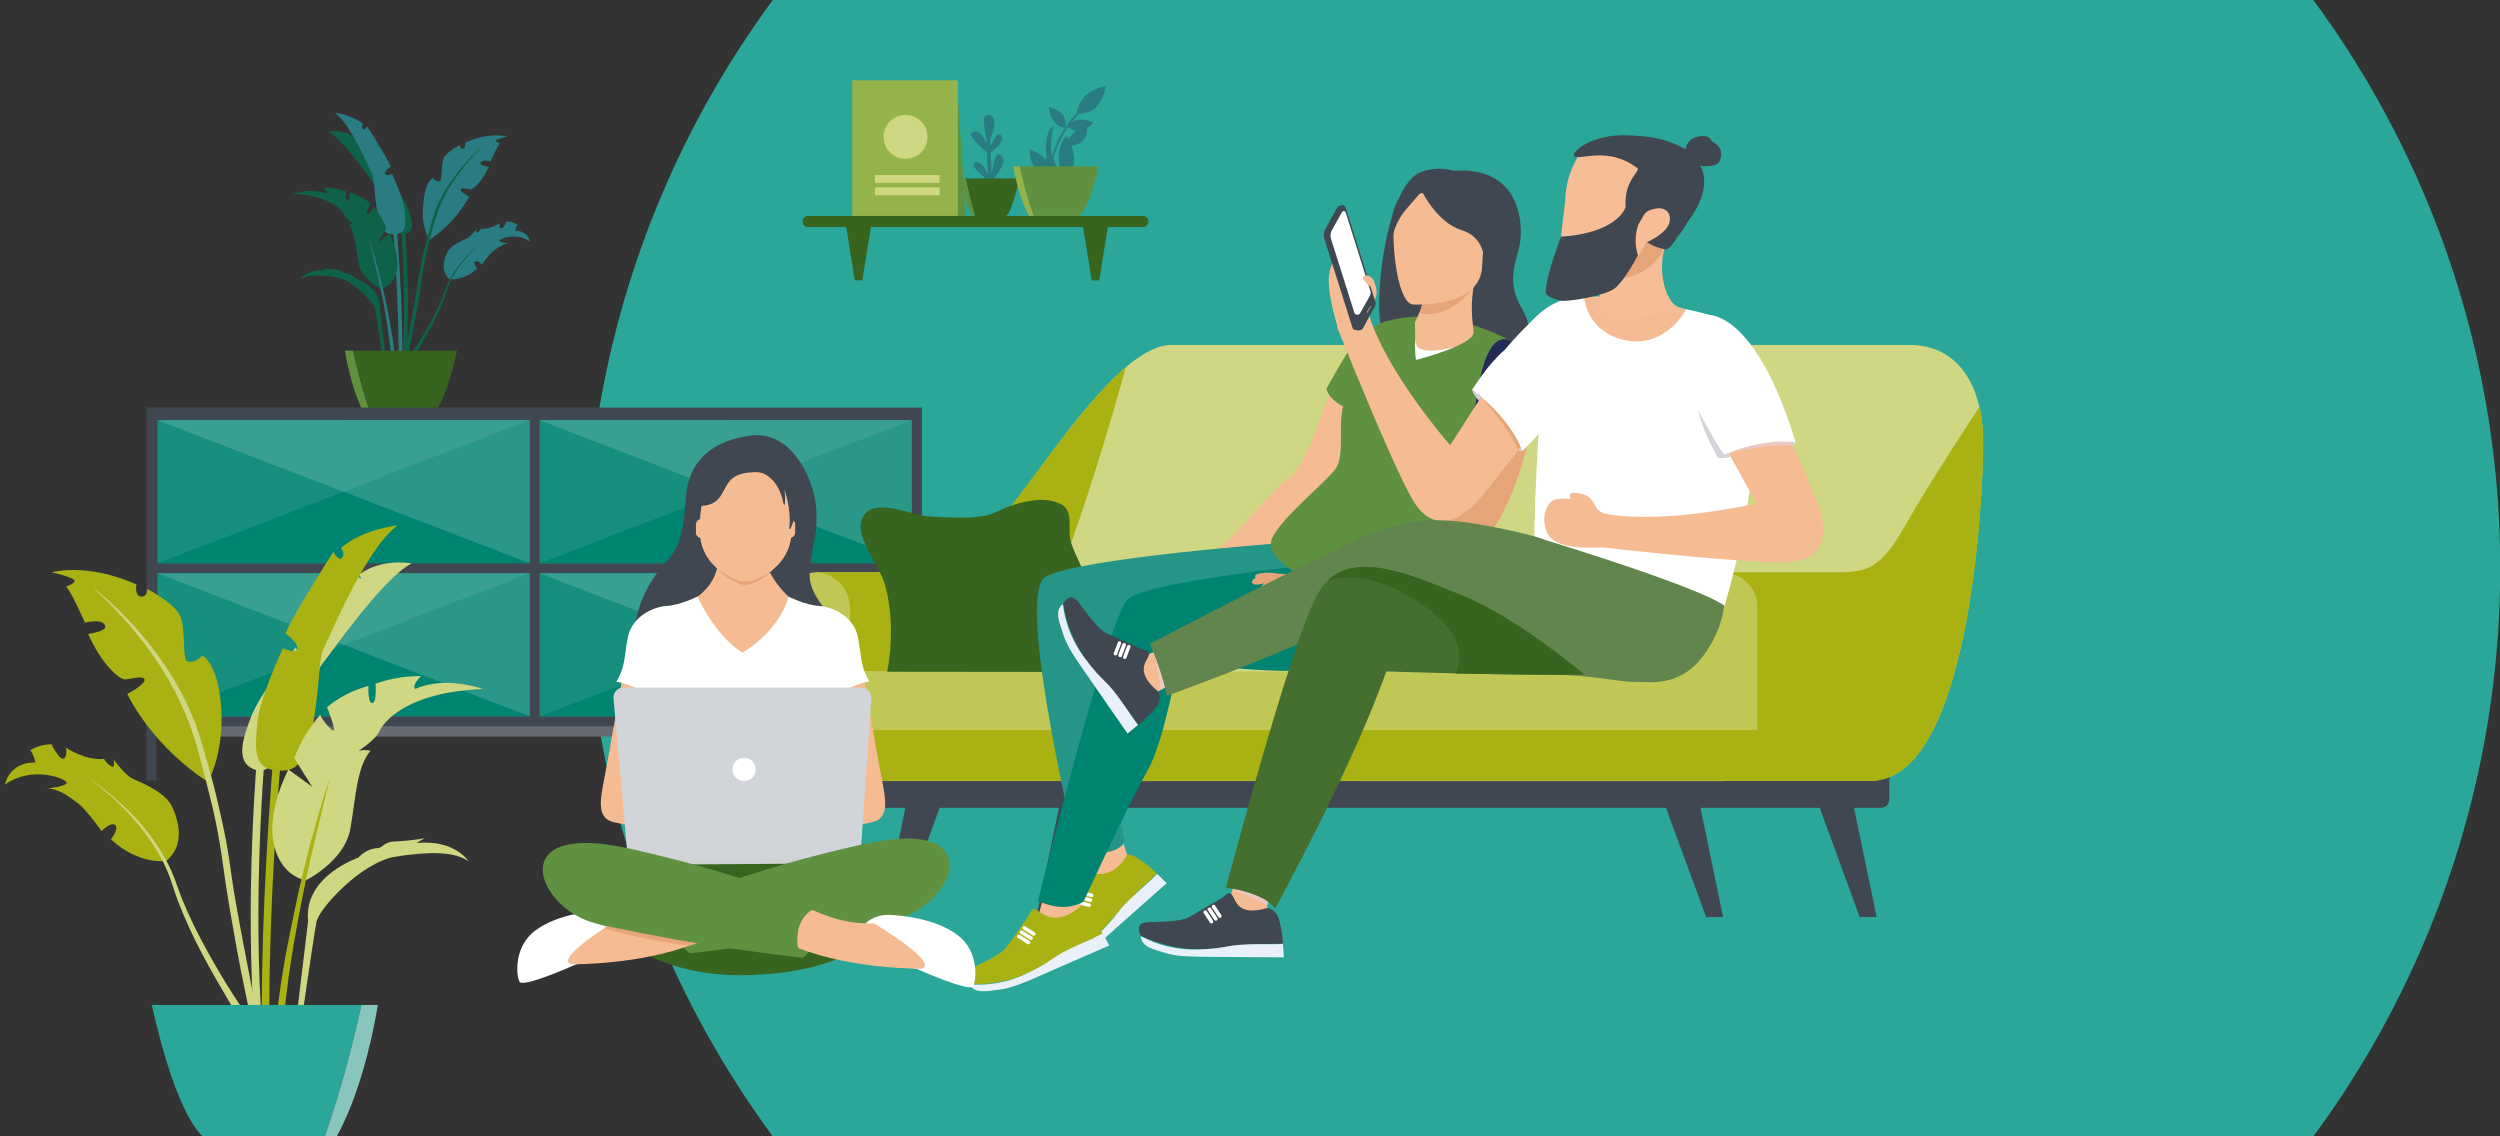 <?xml version="1.0" encoding="utf-8"?>
<!-- Generator: Adobe Illustrator 25.4.1, SVG Export Plug-In . SVG Version: 6.00 Build 0)  -->
<svg version="1.1" id="Ebene_1" xmlns="http://www.w3.org/2000/svg" xmlns:xlink="http://www.w3.org/1999/xlink" x="0px" y="0px"
	 viewBox="0 0 989.9 450" enable-background="new 0 0 989.9 450" xml:space="preserve">
<rect x="0" y="0" width="989.9" height="450" fill="#333333" stroke="none"/>
<g>
	<g>
		<g>
			<defs>
				<rect id="SVGID_1_" width="989.9" height="450"/>
			</defs>
			<clipPath id="SVGID_00000101098823451713710950000003734403727539797432_">
				<use xlink:href="#SVGID_1_"  overflow="visible"/>
			</clipPath>
			
				<circle id="Ellipse_559" clip-path="url(#SVGID_00000101098823451713710950000003734403727539797432_)" fill="#2AA799" cx="611" cy="225" r="379"/>
		</g>
	</g>
	<g>
		<g>
			<defs>
				<rect id="SVGID_00000007427522016229238780000016866313009097735345_" width="859" height="450"/>
			</defs>
			<clipPath id="SVGID_00000036936842212063889730000012733829208191896980_">
				<use xlink:href="#SVGID_00000007427522016229238780000016866313009097735345_"  overflow="visible"/>
			</clipPath>
			<g clip-path="url(#SVGID_00000036936842212063889730000012733829208191896980_)">
				<g id="Gruppe_4660" transform="translate(55.956 12.868)">
					<g id="Gruppe_4653" transform="translate(57.979)">
						<g id="Gruppe_4651" transform="translate(0)">
							<g id="Gruppe_4649" transform="translate(42.77 44.218)">
								<path id="Pfad_12339" fill="#0E624A" d="M4,87.4l-1.5-0.1C4.6,60.9,2,32.2,2,31.9l1.5-0.1C3.5,32.1,6.1,60.9,4,87.4z"/>
							</g>
							<path id="Pfad_12340" fill="#0E624A" d="M47.1,79.6c-1.5,0.6-3.6,1.4-7.8-7.6s-4.5-11.4-6.1-13.4S21.6,42.1,16,39.3
								c0,0,5.8-1.2,10.4,2.2c0,0-0.7,0.7-0.4,0.8c0.2,0.1,0.6-0.4,0.6-0.4s8.2,8.7,11,12.5c0,0-1.1,2.2-0.7,3.3s1.8-2,1.8-2
								s7.1,9.2,8.7,13.5S50.6,78.2,47.1,79.6z"/>
							<path id="Pfad_12341" fill="#297D82" d="M64.1,97.7c0,0,5.4,0.8,10.9-4.2c0,0-1.7-2-0.8-2.8c0.9-0.8,2.7,1.2,2.7,1.2
								s2.8-4.1,4.7-5.5c1.9-1.4,3.9-2.9,6-2.9c0,0-3.9-0.4-3.8-1.1s6.6-3.5,12.1,0.4c0,0-0.7-4.4-5.9-4.3c0.1-0.9,0.5-1.7,1-2.4
								c-1.4-0.9-2.8-1.3-4.3-1.3c-0.4,0.9-0.9,1.7-1.5,2.4c-0.8,0.9-1.6,0.2-1.3-1.7c0,0-3.7,2.5-7.4,2.2c-0.4,0.8-1,1.3-1.8,1.6
								c-0.1-0.5-0.1-1,0-1.5c0,0-2.2,3.1-3.8,3.8c-1.6,0.7-6.4,2.6-7.8,5.6S60.5,94.5,64.1,97.7z"/>
							<path id="Pfad_12342" fill="#0E624A" d="M80.2,80.9c0,0-0.8,0.5-2.2,1.5c-1.9,1.4-3.7,2.9-5.5,4.6c-2.5,2.3-4.6,4.9-6.5,7.7
								c-1.1,1.6-2,3.3-2.8,5c-0.8,1.8-1.3,3.7-2.1,5.5c-0.7,1.8-1.5,3.6-2.4,5.3c-0.9,1.7-1.7,3.4-2.6,5c-1.8,3.2-3.5,6.1-5.1,8.6
								s-2.9,4.5-3.9,5.9l-1.5,2.2l1.3,0.9l1.5-2.3c0.9-1.4,2.3-3.5,3.8-6s3.2-5.5,4.9-8.8c1.8-3.4,3.4-6.9,4.8-10.5
								c0.7-1.8,1.2-3.7,1.9-5.5c0.7-1.7,1.6-3.4,2.6-5c1.8-2.8,3.9-5.4,6.2-7.8c1.7-1.7,3.4-3.3,5.3-4.7
								C79.3,81.4,80.2,80.9,80.2,80.9z"/>
							<path id="Pfad_12343" fill="#297D82" d="M55.9,82.2C62.6,77.9,68,72,71.8,65c0,0-3.7-2-3.3-2.9c0.4-0.9,3.1,0.1,4,0
								s4.2-2.5,7.1-8.9c0,0-3.6-0.5-3.3-1.5s1.4-1.2,4-0.7c0,0,2.5-5.6,3.7-7.1c0,0-1.7-0.5-1.6-1.1s4.5-1.6,4.5-1.6
								s-6.8-2-16.6,2.4c0,0,0.4,2.2-0.9,2.4s-1.2-1.5-1.2-1.5s-5,2.6-6.3,5s-0.7,8.4-1.4,9.1c-0.7,0.7-2.2,0.1-3.1-1
								c0,0-3.1,1.5-3.7,10.3C53,72.6,53.8,77.6,55.9,82.2z"/>
							<path id="Pfad_12344" fill="#0E624A" d="M78.7,43.8c0,0-1.2,0.9-3.2,2.7c-1,0.9-2.2,2-3.5,3.4c-0.7,0.7-1.3,1.4-2,2.2
								s-1.4,1.6-2.1,2.5s-1.5,1.8-2.2,2.9c-0.4,0.5-0.7,1-1.1,1.5l-1.1,1.6c-0.8,1.1-1.4,2.3-2.1,3.5c-0.3,0.6-0.6,1.3-1,1.9
								c-0.3,0.6-0.7,1.3-0.9,1.9c-0.6,1.3-1.2,2.7-1.6,4.1c-0.2,0.7-0.5,1.4-0.7,2.1l-0.6,2.2c-0.8,2.9-1.7,5.9-2.4,8.8
								s-1.4,6-1.9,9s-0.9,5.9-1.4,8.8s-1,5.6-1.4,8.1c-0.5,2.6-0.9,5-1.4,7.3c-0.9,4.5-1.7,8.2-2.3,10.8c-0.6,2.6-1,4-1,4l1.4,0.4
								c0,0,0.4-1.5,1-4.1c0.6-2.6,1.4-6.4,2.3-10.9c0.4-2.3,0.9-4.7,1.4-7.3s1-5.3,1.4-8.2s0.8-5.8,1.3-8.7
								c0.5-2.9,1.1-5.9,1.8-8.9s1.5-5.9,2.3-8.8l0.6-2.2c0.2-0.7,0.5-1.4,0.7-2.1c0.4-1.4,1-2.7,1.5-4c0.2-0.7,0.6-1.3,0.9-1.9
								c0.3-0.6,0.6-1.3,0.9-1.9l1-1.8c0.3-0.6,0.6-1.2,1-1.7l1-1.6c0.3-0.5,0.7-1,1.1-1.6c0.7-1,1.4-2,2.1-2.9s1.4-1.8,2-2.6
								c0.7-0.8,1.3-1.6,1.9-2.2c1.2-1.4,2.4-2.6,3.3-3.5s1.7-1.7,2.2-2.1S78.7,43.8,78.7,43.8z"/>
							<path id="Pfad_12345" fill="#297D82" d="M42.2,79.9c-2.3,0.1-5.5,0.1-6.9-9.7s-0.9-12.3-2.1-14.6
								c-1.2-2.3-8.3-19.3-14.5-23.8c0,0,6.9,0.7,11.2,4.5c0,0-0.9,1-0.2,1.9c0.7,0.9,1.7-1.1,1.7-1.1s7.4,11.5,9.4,16
								c0,0-2.5,1.7-2.4,2.9s2.9,0,2.9,0s4.7,10,5,14.6C46.6,75.2,47.5,79.7,42.2,79.9z"/>
							<g id="Gruppe_4650" transform="translate(39.668 45.71)">
								<path id="Pfad_12346" fill="#297D82" d="M5.7,85.3H4.2C4.5,60.2,2,32.2,2,31.9l1.5-0.1C3.5,32.1,6,60.2,5.7,85.3z"/>
							</g>
							<path id="Pfad_12347" fill="#0E624A" d="M36.8,101.5c0,0-7.7-3.7-8.8-10.3c-1.1-6.6-1.3-12.1-3.9-15.1c0.8-0.2,1.6-0.2,2.3,0
								c0,0-3.3-2.2-4.1-3.9c-0.8-1.7-5.1-7.6-20.3-8.3c0,0,7.3-2.7,13.3,0c0,0,0.8-0.5-1.1-2.5c3,0,6.1,0.5,8.9,1.5
								c0,0-0.3,3.8,0.7,3.8s0.7-3.3,0.7-3.3c3,0.8,5.8,2.2,8.1,4.2c0,0-1.7,4.3-1.3,4.6c0.4,0.3,2.3-2,2.7-3.1
								c2.2,2.5,3.9,5.4,5.1,8.5l-3.5,5.6l4.7-3.4c1.7,3.3,2.7,6.8,3.1,10.5C43.7,95.7,41.4,100.4,36.8,101.5z"/>
							<path id="Pfad_12348" fill="#297D82" d="M32.1,81.5c0,0,0.8,3,1.8,7.5c0.6,2.3,1.2,4.9,1.8,7.7c0.6,2.8,1.3,5.9,1.9,8.9
								s1.2,6.1,1.6,9c0.2,1.4,0.5,2.8,0.6,4.1s0.4,2.6,0.5,3.7s0.3,2.2,0.4,3.1l0.3,2.4l0.2,2.1l1.5-0.1l-0.3-2.1l-0.3-2.4
								l-0.4-3.2c-0.2-1.2-0.4-2.4-0.6-3.7s-0.5-2.7-0.7-4.1c-0.5-2.9-1.2-5.9-1.8-9s-1.4-6.1-2.1-8.9c-0.4-1.4-0.7-2.8-1.1-4.1
								c-0.4-1.3-0.7-2.5-1-3.6C33.1,84.4,32.1,81.5,32.1,81.5z"/>
							<path id="Pfad_12349" fill="#0E624A" d="M38.1,132.6c0,0-2.9-20.1-3.4-22.9s-8.9-11.8-15.5-12.8s-11.5-1-14.3,0.9
								c0,0,2.7-4.3,10.2-3.6l-1.6-0.9c1.9,0.3,3.9,0.6,5.9,0.7c2,0,2.4,1.3,3.4,1.3c1.5,0.1,2.8,0.8,3.8,1.9c0,0,10.8,3.6,9.9,12.5
								l2.8,23L38.1,132.6z"/>
						</g>
						<g id="Gruppe_4652" transform="translate(20.638 94.158)">
							<path id="Pfad_12350" fill="#37641E" d="M46.4,31.8c-5.1,23-10.1,25.8-10.1,25.8H12.5c-2.9-8.5-5.3-17.1-7.2-25.8H46.4z"/>
							<path id="Pfad_12351" fill="#609141" d="M5.2,31.8c1.9,8.7,4.3,17.4,7.2,25.8h-2.3C4.3,47.4,2,31.8,2,31.8H5.2z"/>
						</g>
					</g>
					<g id="Gruppe_4659" transform="translate(0 116.713)">
						<g id="Gruppe_4658" transform="translate(0)">
							<rect id="Rechteck_2344" x="4" y="157.6" fill="#666B73" width="303.1" height="4.5"/>
							<rect id="Rechteck_2345" x="2" y="31.8" fill="#404750" width="307.1" height="126.2"/>
							<g id="Gruppe_4654" transform="translate(155.799 5.01)">
								<rect id="Rechteck_2346" x="2" y="31.8" fill="#299889" width="147.3" height="56.6"/>
								<rect id="Rechteck_2347" x="2" y="31.8" fill="#178F7F" width="73.6" height="56.6"/>
								<path id="Pfad_12352" fill="#008472" d="M75.6,60.1L38.8,74.3L2,88.4h147.3l-36.8-14.1L75.6,60.1z"/>
								<path id="Pfad_12353" fill="#389F91" d="M75.6,60.1l36.8-14.2l36.9-14.1H2L38.8,46L75.6,60.1z"/>
							</g>
							<g id="Gruppe_4655" transform="translate(4.509 5.01)">
								<rect id="Rechteck_2348" x="2" y="31.8" fill="#299889" width="147.3" height="56.6"/>
								<rect id="Rechteck_2349" x="2" y="31.8" fill="#178F7F" width="73.6" height="56.6"/>
								<path id="Pfad_12354" fill="#008472" d="M75.6,60.1L38.8,74.3L2,88.4h147.3l-36.8-14.1L75.6,60.1z"/>
								<path id="Pfad_12355" fill="#389F91" d="M75.6,60.1l36.8-14.2l36.9-14.1H2L38.8,46L75.6,60.1z"/>
							</g>
							<g id="Gruppe_4656" transform="translate(155.799 65.626)">
								<rect id="Rechteck_2350" x="2" y="31.8" fill="#299889" width="147.3" height="56.6"/>
								<rect id="Rechteck_2351" x="2" y="31.8" fill="#178F7F" width="73.6" height="56.6"/>
								<path id="Pfad_12356" fill="#008472" d="M75.6,60.1L38.8,74.3L2,88.4h147.3l-36.8-14.1L75.6,60.1z"/>
								<path id="Pfad_12357" fill="#389F91" d="M75.6,60.1l36.8-14.2l36.9-14.1H2L38.8,46L75.6,60.1z"/>
							</g>
							<g id="Gruppe_4657" transform="translate(4.509 65.626)">
								<rect id="Rechteck_2352" x="2" y="31.8" fill="#299889" width="147.3" height="56.6"/>
								<rect id="Rechteck_2353" x="2" y="31.8" fill="#178F7F" width="73.6" height="56.6"/>
								<path id="Pfad_12358" fill="#008472" d="M75.6,60.1L38.8,74.3L2,88.4h147.3l-36.8-14.1L75.6,60.1z"/>
								<path id="Pfad_12359" fill="#389F91" d="M75.6,60.1l36.8-14.2l36.9-14.1H2L38.8,46L75.6,60.1z"/>
							</g>
							<rect id="Rechteck_2354" x="305.1" y="154" fill="#404750" width="4" height="25.5"/>
							<rect id="Rechteck_2355" x="2" y="154" fill="#404750" width="4" height="25.5"/>
						</g>
					</g>
				</g>
				<g id="Gruppe_4663" transform="translate(315.664 0)">
					<path id="Pfad_12360" fill="#609141" d="M63.6,37.6l3.1,47.9h-5.4L63.6,37.6z"/>
					<path id="Pfad_12361" fill="#94B44B" d="M63.6,85.5V31.8H21.8v54.5L63.6,85.5z"/>
					<path id="Pfad_12362" fill="#297D82" d="M70.6,64.3c1.6-0.6,2.9,1.2,3.8,2.7c0.4,0.7,0.8,1.5,1.1,2.3c-0.1-2.3-0.3-5.8-0.4-9
						c-1.9-1.6-3.6-3.3-5.3-5.1c-0.9-1.2-1.8-2.3,0.1-3s3.5,1.4,4.5,3.2c0.2,0.4,0.4,0.9,0.6,1.3c0-0.5,0-1,0-1.5
						c-0.5-2.3-0.9-4.7-1.1-7c0.1-1.5,0.1-2.9,2.3-2.6c2.2,0.3,2.1,2.9,1.7,5c-0.3,1.5-0.8,3-1.4,4.5v0.1c0,0.7,0,1.6,0,2.6
						c0.6-1.2,1.2-2.3,1.9-3.4c0.8-1,1.5-1.9,2.5-0.6s-0.4,3.1-1.6,4.3c-0.8,0.8-1.7,1.5-2.7,2.2c0.1,2.9,0.2,6.1,0.4,8.4
						c0.3-1.9,0.7-3.8,1.2-5.6c0.6-1.4,1-2.7,2.6-1.5s0.7,3.7-0.4,5.5c-0.8,1.3-1.6,2.6-2.5,3.7c-0.2,0.3-0.5,0.4-0.8,0.4
						c0,0.3,0,0.4,0,0.4c0,0.4-0.3,0.8-0.7,0.8l0,0l0,0c-0.4,0-0.7-0.3-0.8-0.7v-0.3c-0.1,0-0.3,0-0.4-0.1c-1.6-1.4-3.2-2.9-4.6-4.4
						C69.8,65.9,69.1,64.9,70.6,64.3z"/>
					<path id="Pfad_12363" fill="#37641E" d="M87.9,70.6c-2.6,13.3-5.2,15-5.2,15H70.4c-1.5-4.9-2.7-9.9-3.7-15H87.9z"/>
					<path id="Pfad_12364" fill="#609141" d="M66.7,70.6c1,5.1,2.2,10,3.7,15h-1.2c-3-5.9-4.2-15-4.2-15H66.7z"/>
					<path id="Pfad_12365" fill="#297D82" d="M100.5,66.6c0,0-1.3-5-8.4-7.4c-0.2,3.1,0.8,6.1,2.9,8.3h5.5V66.6z"/>
					<path id="Pfad_12366" fill="#297D82" d="M108.8,67.6c0,0,2.9-5.8-2.2-13.8c0,0-4.9,4.4-2.3,13.8H108.8z"/>
					<path id="Pfad_12367" fill="#297D82" d="M103,66.3c-1.3-2.1-2.2-4.5-2.5-7c-0.1-3.3,0.3-6.6,1.2-9.7c0,0-3.5,1.9-3.2,9.2
						l0.3,7.2L103,66.3z"/>
					<g id="Gruppe_4661" transform="translate(98.074 11.384)">
						<path id="Pfad_12368" fill="#297D82" d="M2.4,55.7c0.2,0,0.4-0.2,0.4-0.4c1.4-13.7,11.8-22.6,11.9-22.7
							c0.2-0.2,0.2-0.4,0.1-0.6c-0.2-0.2-0.4-0.2-0.6-0.1S3.4,41.2,2,55.2C2,55.5,2.2,55.7,2.4,55.7L2.4,55.7z"/>
					</g>
					<g id="Gruppe_4662" transform="translate(108.683 2.263)">
						<path id="Pfad_12369" fill="#297D82" d="M2,42.8c1-8.3,8.6-10.5,11.4-11c-0.3,3-1.5,5.9-3.6,8.2C7.6,42.5,3.8,42.8,2,42.8z"/>
					</g>
					<path id="Pfad_12370" fill="#297D82" d="M99.7,42.5c0,0,0.1,7.2,6.5,8.2c0,0,0.7-3.5-1.3-5.5C103.6,43.7,101.7,42.8,99.7,42.5z
						"/>
					<path id="Pfad_12371" fill="#297D82" d="M117.2,48.6c0,0-6.2-3.6-10.4,1.4c0,0,2.6,2.4,5.4,1.7
						C114.1,51.3,115.9,50.2,117.2,48.6z"/>
					<path id="Pfad_12372" fill="#297D82" d="M106.5,56.7c0,0,2.6-5.9,8.2-6.5c0,0,0.8,4.8-3.3,6.7S106.5,56.7,106.5,56.7z"/>
					<path id="Pfad_12373" fill="#37641E" d="M4.2,85.5h132.7c1.2,0,2.2,1,2.2,2.2s-1,2.2-2.2,2.2H123l-3.4,21.1h-3l-3.4-21.1h-84
						L25.8,111h-3l-3.4-21.1H4.3c-1.2,0-2.2-1-2.2-2.2C2,86.5,3,85.5,4.2,85.5z"/>
					<path id="Pfad_12374" fill="#609141" d="M119.3,65.9c-3.9,17.5-7.7,19.6-7.7,19.6H93.5c-2.2-6.4-4-13-5.5-19.6H119.3z"/>
					<path id="Pfad_12375" fill="#94B44B" d="M88.1,65.9c1.4,6.6,3.2,13.2,5.5,19.6h-1.8c-4.4-7.8-6.2-19.6-6.2-19.6H88.1z"/>
					<path id="Rechteck_2356" fill="#D0D782" d="M42.9,45.5L42.9,45.5c4.8,0,8.7,3.9,8.7,8.7l0,0c0,4.8-3.9,8.7-8.7,8.7l0,0
						c-4.8,0-8.7-3.9-8.7-8.7l0,0C34.2,49.4,38.1,45.5,42.9,45.5z"/>
					<rect id="Rechteck_2357" x="30.8" y="69.3" fill="#D0D782" width="25.6" height="3.1"/>
					<rect id="Rechteck_2358" x="30.8" y="74.2" fill="#D0D782" width="25.6" height="3.1"/>
				</g>
				<g id="Gruppe_4667" transform="translate(307.099 104.784)">
					<g id="Gruppe_4666" transform="translate(24.192 164.579)">
						<path id="Rechteck_2359" fill="#404750" d="M5.3,31.8h408.2c1.8,0,3.3,1.5,3.3,3.3v12.1c0,1.8-1.5,3.3-3.3,3.3H5.3
							C3.5,50.5,2,49,2,47.2V35.1C2,33.3,3.5,31.8,5.3,31.8z"/>
						<g id="Gruppe_4664" transform="translate(325.581 16.553)">
							<path id="Pfad_12376" fill="#404750" d="M76.8,31.8l9.4,45.4h-6.7L62.9,31.8H76.8z"/>
							<path id="Pfad_12377" fill="#404750" d="M16,31.8l9.4,45.4h-6.7L2,31.8H16z"/>
						</g>
						<g id="Gruppe_4665" transform="translate(16.258 16.553)">
							<path id="Pfad_12378" fill="#404750" d="M11.4,31.8L2,77.2h6.7l16.6-45.4C25.3,31.8,11.4,31.8,11.4,31.8z"/>
							<path id="Pfad_12379" fill="#404750" d="M72.2,31.8l-9.4,45.4h6.7l16.7-45.4C86.2,31.8,72.2,31.8,72.2,31.8z"/>
						</g>
					</g>
					<path id="Pfad_12380" fill="#D0D782" d="M15.8,121.8h45.9c10,0,19.2-10,34.6-30s41.6-60,60.4-60h292.6
						c16.7,0,28.8,13.3,28.8,38.4s-5.8,134.2-44.6,134.2H15.8V121.8z"/>
					<path id="Pfad_12381" fill="#A9B113" d="M96.2,91.8c10.9-14.1,27.3-38.3,42.5-51.2c0,0-32.5,120.5-49.6,120.5H15.7v-39.3h45.9
						C71.6,121.8,80.8,111.8,96.2,91.8z"/>
					<path id="Pfad_12382" fill="#A9B113" d="M421.4,121.8c12.1,0,17.1-2.9,26.3-19.2c9.1-16.1,28.7-45.8,29-46.3
						c1,4.5,1.5,9.1,1.5,13.8c0,25-5.8,134.2-44.6,134.2h-58.4v-82.5H421.4z"/>
					<path id="Pfad_12383" fill="#C1C755" d="M17.6,122c6.9,0.9,11.9,7.2,11.9,14.2v19.9c0,2.8,2.2,5,5,5h321.8c2.8,0,5-2.2,5-5
						v-19.9c0-7,5-13.2,11.9-14.2c7.6-1,14.5,4.3,15.5,11.9c0.1,0.6,0.1,1.2,0.1,1.8v55c0,7.6-6.2,13.7-13.8,13.8H15.8
						c-7.6,0-13.7-6.2-13.8-13.8v-55c0-7.6,6.2-13.8,13.8-13.8C16.4,121.8,17,121.9,17.6,122z"/>
					<path id="Pfad_12384" fill="#A9B113" d="M458.2,184.4c-6.2,12.1-14.2,20-24.7,20h-58.4v-20H458.2z"/>
					<path id="Pfad_12385" fill="#A9B113" d="M2,190.6v-6.3h386.9v6.3c0,7.6-6.2,13.7-13.8,13.8H15.8C8.2,204.4,2,198.2,2,190.6z"/>
					<path id="Pfad_12386" fill="#37641E" d="M44.2,161.2c2.1-10.9,2.1-23.5-0.8-34.2c-2-7.6-11.9-18.7-9.3-26
						c3.6-9.9,19.2-1.7,26.8-1.3c6.4,0.3,14.2,0.9,20.5,0c5-0.7,7.8-3,12.6-4.5c4.8-1.5,10.6-2.7,15.1-1.7c7.1,1.6,7.5,4.4,7.3,12.3
						c-0.1,6.3,4.8,11.9,7.1,20.6c1.1,4.5,0.9,9.8,1.9,14.4c2,9.4,7.1,11.1,8.5,20.5L44.2,161.2z"/>
				</g>
				<g id="Gruppe_4675" transform="translate(379.921 35.034)">
					<g id="Gruppe_4670" transform="translate(29.143 258.17)">
						<g id="Gruppe_4669" transform="translate(0)">
							<path id="Pfad_12387" fill="#F5BC94" d="M34.9,33c0,0-0.1,7.7,3,13.3c0,0-1.7,7.4-15.3,9.6c0,0-0.5-16.9-2-20.6
								C20.6,35.3,20.2,29.3,34.9,33z"/>
							<path id="Pfad_12388" fill="#A9B113" d="M37.1,45.6c0,0,0.7-1.6,5.2,1.6c2.4,1.6,4.7,3.5,6.8,5.5c0,0-11,9.8-16.5,16.5
								S20.1,83.2,5.1,88c0,0-5-2-2.2-5.2s10.2-9,11.7-13.5s3.2-10.6,4.1-13s0.2-5.1,2.7-4.5S30.6,55.9,37.1,45.6z"/>
							<g id="Gruppe_4668" transform="translate(14.885 27.502)">
								<path id="Rechteck_2360" fill="#FFFFFF" d="M3.2,32.5L3.2,32.5c0.1-0.4,0.5-0.6,0.9-0.5l4.4,1.1C8.9,33.2,9.1,33.6,9,34l0,0
									c-0.1,0.4-0.5,0.6-0.9,0.5l-4.4-1.1C3.3,33.2,3.1,32.9,3.2,32.5z"/>
								<path id="Rechteck_2361" fill="#FFFFFF" d="M2.7,34.4L2.7,34.4c0.1-0.4,0.5-0.6,0.9-0.5L8,35c0.4,0.1,0.6,0.5,0.5,0.9l0,0
									c-0.1,0.4-0.5,0.6-0.9,0.5l-4.4-1.1C2.8,35.2,2.6,34.8,2.7,34.4z"/>
								<path id="Rechteck_2362" fill="#FFFFFF" d="M2.2,36.4L2.2,36.4c0.1-0.4,0.5-0.6,0.9-0.5L7.5,37c0.4,0.1,0.6,0.5,0.5,0.9l0,0
									c-0.1,0.4-0.5,0.6-0.9,0.5l-4.4-1.1C2.3,37.1,2.1,36.8,2.2,36.4z"/>
							</g>
							<path id="Pfad_12389" fill="#EAF0FA" d="M49.1,52.8l3.8,3.7c0,0-16.3,14.4-21.3,18.9s-9.7,8.9-14.7,11.2
								c-5,2.3-8.8,4.5-11.8,1.6c7.5-1.8,14.4-5.6,20.1-10.9c9.6-9,6.6-8.9,17.1-18.1C49.8,52.5,49.1,52.8,49.1,52.8z"/>
						</g>
					</g>
					<g id="Gruppe_4673" transform="translate(0 275.436)">
						<g id="Gruppe_4672" transform="translate(0)">
							<path id="Pfad_12390" fill="#F5BC94" d="M49.4,36.1c0,0-2.4,7.3-1.2,13.6c0,0-3.9,6.5-17.5,4.4c0,0,4.7-16.3,4.4-20.2
								C35.1,33.8,36.5,28,49.4,36.1z"/>
							<path id="Pfad_12391" fill="#A9B113" d="M47.6,48.7c0,0,1.1-1.3,4.4,3.1c1.8,2.3,3.4,4.8,4.7,7.4c0,0-13.5,6-20.8,10.7
								s-16.2,9.5-32,9.4c0,0-4.2-3.4-0.5-5.6s12.4-5.5,15.3-9.3c2.9-3.8,6.3-9.1,7.9-11.1s1.7-4.8,4-3.4S38.2,56.5,47.6,48.7z"/>
							<g id="Gruppe_4671" transform="translate(20.526 24.132)">
								<path id="Rechteck_2363" fill="#FFFFFF" d="M4.5,32.4L4.5,32.4c0.2-0.3,0.6-0.4,1-0.2l3.8,2.4c0.3,0.2,0.4,0.6,0.2,1l0,0
									c-0.2,0.3-0.6,0.4-1,0.2l-3.8-2.4C4.4,33.2,4.3,32.7,4.5,32.4z"/>
								<path id="Rechteck_2364" fill="#FFFFFF" d="M3.4,34.1L3.4,34.1c0.2-0.3,0.6-0.4,1-0.2l3.8,2.4c0.3,0.2,0.4,0.6,0.2,1l0,0
									c-0.2,0.3-0.6,0.4-1,0.2l-3.8-2.4C3.3,34.9,3.2,34.4,3.4,34.1z"/>
								<path id="Rechteck_2365" fill="#FFFFFF" d="M2.4,35.8L2.4,35.8c0.2-0.3,0.6-0.4,1-0.2L7.2,38c0.3,0.2,0.4,0.6,0.2,1l0,0
									c-0.2,0.3-0.6,0.4-1,0.2l-3.8-2.4C2.3,36.6,2.2,36.1,2.4,35.8z"/>
							</g>
							<path id="Pfad_12392" fill="#EAF0FA" d="M56.8,59.2l2.5,4.7c0,0-20,8.7-26.1,11.4c-6.1,2.7-12,5.4-17.5,6.1S6,83,4,79.3
								c7.7,0.6,15.5-0.9,22.4-4.2c11.9-5.6,9-6.4,21.9-12C57.5,59.2,56.8,59.2,56.8,59.2z"/>
						</g>
					</g>
					<path id="Pfad_12393" fill="#F5BC94" d="M147.1,118.9c0,0.1-9.9,30.7-15.8,34.5c-5.9,3.8-24.1,26.6-32.2,31.8
						c-2.6,1.7,6.3,6,6.3,6s38.6-24.6,40.8-25.9s12.3-22.2,13-32.3S147.1,118.9,147.1,118.9z"/>
					<path id="Pfad_12394" fill="#249586" d="M129.9,179.8c0,0-84.1,6.2-96,13.7s12.8,109.9,12.8,109.9s16.8,0.7,18.7-5.4
						c0,0-8.5-44.5-8.6-55c-0.1-9.9,1.1-26.3,1.1-26.3s53.7,9.4,68,6S129.9,179.8,129.9,179.8z"/>
					<path id="Pfad_12395" fill="#404750" d="M182.3,33.3c4.2-1.8,8.9-2,13.3-0.7c25.6-1.9,27.4,19.3,26.5,27.3s-6.4,15.6,0.7,27.5
						c12.7,21.6-21.8,29.9-21.8,29.9c1.2-24.3-27.6-19.8-32.1-19.8C162.8,98.3,166.8,40.1,182.3,33.3z"/>
					<path id="Pfad_12396" fill="#008472" d="M186.8,184c0,0-112.2,9.1-120.4,18.5S31.1,321.6,31.1,321.6s9.4,5.3,18,0.4
						c0,0,16.6-36.3,25.3-51.8c7.2-12.6,11.4-42.8,13.2-43.2c1.8-0.4,59.4,10.8,79.4-4.4S186.8,184,186.8,184z"/>
					<path id="Pfad_12397" fill="#609141" d="M218.8,100.3c0,0-25.3-15.1-49.8-8.1c-9.4,2.6-15,25.8-17.1,33.7
						c-2.1,7.9,0.8,19.3-3,24.7s-24.4,21.8-25.6,29.1c-2.2,13.5,57,34.5,59.7,21.9C186.8,184,237.2,110.7,218.8,100.3z"/>
					<g id="Gruppe_4674" transform="translate(169.151 5.955)">
						<path id="Pfad_12398" fill="#F5BC94" d="M11.2,86.6c0,0.1,0,13.8,1.1,14.2c0.9,0.3,21.7-5.1,22.1-10.1
							c0.2-2.3-2.2-9.3,0.9-22.5h-1.1l-17.8-0.5c0,0-0.8,5.5-2,10.5C13.5,82.4,11.8,85,11.2,86.6z"/>
						<path id="Pfad_12399" fill="#E6A479" d="M15.7,72.3c0,0-1.3,5.5-2.5,10.8c9.9,2,17.7-5.7,21-10.2L15.7,72.3z"/>
						<path id="Pfad_12400" fill="#F5BC94" d="M10.4,79.6c0,0,26.7,1.6,27.4-15.1s4.6-27.6-12.4-29.3s-20.6,4.5-22.2,10
							S3.5,78.7,10.4,79.6z"/>
						<path id="Pfad_12401" fill="#404750" d="M13.9,34.7c0,0,6.1,12.5,15.7,15.4c9.6,2.9,9.1,12.8,9.1,12.8s0.9-15.1-0.2-25.5
							C38.5,37.4,19,26.9,13.9,34.7z"/>
						<path id="Pfad_12402" fill="#404750" d="M13.9,34.7c0,0-3.7,4.3-6.2,7.2C4,46.2,1.6,52.4,2.6,55.2c0,0-2.7-12.1,3-18.3
							C11.6,30.2,13.9,34.7,13.9,34.7z"/>
					</g>
					<path id="Pfad_12403" fill="#E6A479" d="M213.2,101.6c0,0,6.1-1.7,13,8.6s-7.5,67.2-24.9,73.5c-14.5,5.3-52.3,15.4-52.3,15.4
						l-3.1-8c0,0,48.5-20.2,50.4-22.2C198.2,166.9,208.9,102.3,213.2,101.6z"/>
					<path id="Pfad_12404" fill="#232B56" d="M216,99.2c0.7,0,11.5,3.2,12.3,16.4c0.5,7.3,0.4,14.6-0.4,21.9c0,0-25,1.7-24.5-3.7
						C204.3,125.6,206.4,99,216,99.2z"/>
					<path id="Pfad_12405" fill="#609141" d="M168.9,92.1c-6.3,2.2-11.6,6.5-15.1,12.1c-5.8,9.6-8.5,14.7-8.5,14.7s0.5,4.4,8.4,7.9
						C161.6,130.3,168.9,92.1,168.9,92.1z"/>
					<path id="Pfad_12406" fill="#E6A479" d="M117.3,193.7c-0.3-0.3-0.3-0.7-0.1-1c0.5-0.7,4.4-1.5,9.8-0.5l0,0
						c6.9,0.2,13.9,0.1,18.9-1.2c2.2-1,4.6-1,6.8,0.1c4,1.7,1.8,5.9,1.8,5.9s-9.2,3.8-12.4,3.9c-1.6,0.1-3.2,0-4.8-0.4
						c-3-0.7-6.2-1-9.3-0.7c-3.8,0.4-4.9,1.9-6.1,0.5c-0.4-0.4-0.4-1.1,0-1.5l0.1-0.1c-1.4,0.3-1.9,0.2-2.4-0.3
						c-0.7-0.8,1-2.5,1-2.5s-4,1.4-4.8-0.2C115.6,195.1,116.1,194.4,117.3,193.7z"/>
					<path id="Pfad_12407" fill="#1F2446" d="M203.4,136.7l1-11.2c0,0-3.7,4.5-2.6,18.9L203.4,136.7z"/>
					<path id="Pfad_12408" fill="#FFFFFF" d="M180.5,98c0,0-0.4,6.4,0.3,9.5c5.3-1.4,10.5-3.2,15.5-5.2c0,0-9.1,2.4-12.7,1.2
						C181.5,102.8,180.5,102.8,180.5,98z"/>
				</g>
				<g id="Gruppe_4697" transform="translate(417.045 21.697)">
					<g id="Gruppe_4682" transform="translate(105.122 27.701)">
						<g id="Gruppe_4679" transform="translate(1.951 19.997)">
							<g id="Gruppe_4676" transform="translate(0)">
								<path id="Pfad_12409" fill="#F5BC94" d="M80.7,104.2c-3.7-7.7-9.8-13.9-17.5-17.7l-13.1,20.4c0,0-24.5-27.9-32-51L5.2,59.8
									c0,0,22.1,55.7,30.4,69.3s19.2,6.7,25.2,0S80.7,104.2,80.7,104.2z"/>
								<path id="Pfad_12410" fill="#F5BC94" d="M18.7,57.9c0,0-1.5-3.3-0.1-5.8s3.4-4.2,1.7-9.1s-3.4-1.5-3.4-1.5s-1.6-4.1-3.7-5.9
									c-2.1-1.8-4.5-5.5-7.6-2.9S-0.8,39.8,6,61.6L18.7,57.9z"/>
							</g>
							<path id="Pfad_12411" fill="#E6A479" d="M62.4,87.8c0,0,11.2,12.6,14.7,21.1l1.1-1.4C78.2,107.5,74.7,98,62.4,87.8z"/>
							<g id="Gruppe_4678" transform="translate(56.825 19.537)">
								<path id="Pfad_12412" fill="#FFFFFF" d="M50,35.4c0,0,10.2,15.9-28.2,54.3c0,0-3.6-12.2-19.8-24.3c0,0,19.5-25.8,29-31.4
									S50,35.4,50,35.4z"/>
								<g id="Gruppe_4677" transform="translate(0 17.757)">
									<path id="Pfad_12413" fill="#FFFFFF" d="M4.2,49.4L2,47.7c0,0,5.7-9.7,12.9-15.9C14.9,31.8,6.4,44.7,4.2,49.4z"/>
									<path id="Pfad_12414" fill="#D1D4D8" d="M5.6,50.5c-1.1-1.1-2.3-2-3.6-2.8c0,0,0.2,1.6,2.6,4.3L5.6,50.5z"/>
								</g>
								<path id="Pfad_12415" fill="#D1D4D8" d="M21.8,89.7c-0.5,0-1.1-0.1-1.6-0.4l1.1-1.4L21.8,89.7z"/>
							</g>
						</g>
						<g id="Gruppe_4681" transform="translate(0)">
							<g id="Gruppe_4680" transform="translate(0)">
								<path id="Pfad_12416" fill="#404750" d="M21.6,72.4l-4.1,8.2c-0.6,1.1-3.7,1.1-4.1-0.1L2.3,45.4c-0.5-1.5-0.3-3.1,0.5-4.5
									l4.7-8.4c0.7-0.5,1.6-0.7,2.4-0.6l11.9,37.9C22.1,70.7,22,71.6,21.6,72.4z"/>
								<path id="Pfad_12417" fill="#404750" d="M22.1,72.2l-4.7,8.4c-0.4,0.7-1.3,1-2,0.6c-0.3-0.2-0.6-0.5-0.7-0.8L3.6,45.3
									c-0.5-1.5-0.3-3.1,0.5-4.5l4.7-8.4c0.3-0.5,0.9-0.6,1.3-0.4c0.2,0.1,0.4,0.3,0.5,0.6l11.7,37.1
									C22.7,70.5,22.6,71.4,22.1,72.2z"/>
								<path id="Pfad_12418" fill="#FFFFFF" d="M20.3,67.6l-3.9,7c-0.3,0.6-1.1,0.8-1.7,0.5c-0.3-0.2-0.5-0.4-0.6-0.7L4.9,45.3
									c-0.4-1.2-0.3-2.6,0.4-3.7l3.9-7c0.2-0.4,0.7-0.5,1.1-0.3c0.2,0.1,0.3,0.3,0.4,0.5l9.7,30.9C20.7,66.2,20.6,67,20.3,67.6z"
									/>
								<path id="Pfad_12419" fill="#D1D4D8" d="M20.6,72l-1.5,2.6L19,74.3l1.5-2.6L20.6,72z"/>
							</g>
							<path id="Pfad_12420" fill="#F5BC94" d="M21.7,61.6c0,0-1.4-2.6-3.6-1.7c-2.2,0.9,2.8,4.5,2.8,4.5L21.7,61.6z"/>
						</g>
					</g>
					<g id="Gruppe_4696" transform="translate(0)">
						<g id="Gruppe_4685" transform="translate(31.942 287.771)">
							<g id="Gruppe_4684" transform="translate(0)">
								<path id="Pfad_12421" fill="#F5BC94" d="M55.1,39.4c0,0-3.3,8.1-2,14c0,0-4.2,2.9-15.8-4.5c0,0,2-6.5,3.8-15.2
									C41.1,33.7,46.6,26.8,55.1,39.4z"/>
								<path id="Pfad_12422" fill="#404750" d="M52.8,50.1c0,0,3.6,0,4.9,5.4c0.7,2.8,1.2,5.7,1.3,8.7c0,0-14.7,0-23.3,1.3
									s-18.6,2.1-33-4.4c0,0-2.5-4.8,1.8-5.3s13.6,0.1,17.7-2.3c4.1-2.4,9.5-5.7,11.8-6.9s3.5-3.7,5-1.5S41.1,53.4,52.8,50.1z"/>
								<g id="Gruppe_4683" transform="translate(25.231 16.683)">
									<path id="Rechteck_2366" fill="#FFFFFF" d="M5.9,32.2L5.9,32.2c0.3-0.2,0.8-0.1,1,0.2l2.5,3.8c0.2,0.3,0.1,0.8-0.2,1l0,0
										c-0.3,0.2-0.8,0.1-1-0.2l-2.5-3.8C5.5,32.8,5.6,32.4,5.9,32.2z"/>
									<path id="Rechteck_2367" fill="#FFFFFF" d="M4.3,33.3L4.3,33.3c0.3-0.2,0.8-0.1,1,0.2l2.5,3.8c0.2,0.3,0.1,0.8-0.2,1l0,0
										c-0.3,0.2-0.8,0.1-1-0.2l-2.5-3.8C3.8,34,3.9,33.5,4.3,33.3z"/>
									<path id="Rechteck_2368" fill="#FFFFFF" d="M2.6,34.4L2.6,34.4c0.3-0.2,0.8-0.1,1,0.2l2.5,3.8c0.2,0.3,0.1,0.8-0.2,1l0,0
										c-0.3,0.2-0.8,0.1-1-0.2l-2.5-3.8C2.2,35.1,2.3,34.7,2.6,34.4z"/>
								</g>
								<path id="Pfad_12423" fill="#EAF0FA" d="M59,64.2l0.4,5.4c0,0-21.8-0.1-28.5-0.2s-13.2,0.1-18.4-1.5S3,65.4,2.7,61.2
									c6.8,3.7,14.5,5.5,22.2,5.3c13.1-0.3,10.8-2.2,24.9-2.1C59.8,64.5,59,64.2,59,64.2z"/>
							</g>
							<path id="Pfad_12424" fill="#ECC8C5" d="M39.1,42.4c4.9,0.6,9.6,2,14,4.2l-0.2,2.2C52.8,48.9,42.9,44.3,39.1,42.4z"/>
						</g>
						<g id="Gruppe_4688" transform="translate(0 182.956)">
							<g id="Gruppe_4687" transform="translate(0)">
								<path id="Pfad_12425" fill="#F5BC94" d="M51.7,64.9c0,0-8.6,2-12.7,6.4c0,0-4.8-1.7-5.4-15.5c0,0,6.5-2.1,14.6-5.6
									C48.3,50.1,57.2,50.7,51.7,64.9z"/>
								<path id="Pfad_12426" fill="#404750" d="M41.6,69.2c0,0,2.1,3-1.6,7.1c-1.9,2.2-4,4.2-6.3,6.1c0,0-8.5-12.1-14.4-18.3
									S6.9,50.1,3.9,34.5c0,0,2.5-4.8,5.4-1.5s7.7,11.2,12,13.2s10.1,4.5,12.4,5.6s5,0.8,4.1,3.2S32.2,61.5,41.6,69.2z"/>
								<g id="Gruppe_4686" transform="translate(21.666 17.227)">
									<path id="Rechteck_2369" fill="#FFFFFF" d="M8.5,33.5L8.5,33.5C8.9,33.6,9,34,8.9,34.4l-1.6,4.2C7.2,39,6.8,39.1,6.4,39
										l0,0C6,38.9,5.9,38.5,6,38.1l1.6-4.2C7.8,33.5,8.2,33.4,8.5,33.5z"/>
									<path id="Rechteck_2370" fill="#FFFFFF" d="M6.7,32.8L6.7,32.8c0.4,0.1,0.5,0.5,0.4,0.9l-1.6,4.2c-0.1,0.4-0.5,0.5-0.9,0.4
										l0,0c-0.4-0.1-0.6-0.5-0.5-0.9l1.6-4.2C5.9,32.8,6.3,32.6,6.7,32.8z"/>
									<path id="Rechteck_2371" fill="#FFFFFF" d="M4.8,32.1L4.8,32.1c0.4,0.1,0.5,0.5,0.4,0.9l-1.6,4.2c-0.1,0.4-0.5,0.5-0.9,0.4
										l0,0c-0.4-0.1-0.5-0.5-0.4-0.9l1.6-4.2C4,32.1,4.4,31.9,4.8,32.1z"/>
								</g>
								<path id="Pfad_12427" fill="#EAF0FA" d="M33.6,82.4l-4.2,3.4c0,0-12.4-17.9-16.2-23.4s-7.6-10.7-9.3-16s-3.4-9.2-0.1-11.9
									c0.9,7.7,3.8,15,8.5,21.2c7.8,10.6,8.1,7.6,16,19.2C33.9,83.1,33.6,82.4,33.6,82.4z"/>
							</g>
							<path id="Pfad_12428" fill="#ECC8C5" d="M40,53.5c2.3,4.3,3.9,9,4.6,13.9l-1.9,1.1C42.7,68.5,40.7,57.7,40,53.5z"/>
						</g>
						<path id="Pfad_12429" fill="#FFFFFF" d="M263.5,225.8c0,0,13.6-41,13.9-74.7s-7.2-41.7-11.3-45.4s-33.5-9.1-55.9-9.8
							s-30.8,27.4-30.8,27.4s6.3,0.5,14.1,5.6c0,0-3.2,42.7-3,68.3C190.5,197.2,245.4,226.6,263.5,225.8z"/>
						<g id="Gruppe_4692" transform="translate(192.406 71.217)">
							<g id="Gruppe_4689" transform="translate(0 46.328)">
								<path id="Pfad_12430" fill="#F5BC94" d="M98.1,31.9c-8.5-0.4-16.9,2.1-23.8,7l11.8,21.2c0,0-36.2,8.4-60,4.1l-2.8,13.1
									c0,0,59.5,6.9,75.4,6s15-13.7,11.9-22.2S98.1,31.9,98.1,31.9z"/>
								<path id="Pfad_12431" fill="#F5BC94" d="M27.9,64.5c0,0-3.6-0.2-5.2-2.7s-2.1-5-7.2-5.8s-2.9,2.3-2.9,2.3s-4.4-0.5-6.9,0.5
									s-4.3,5.6-3.5,9.5s1.4,10.4,23,9.2L27.9,64.5z"/>
							</g>
							<path id="Pfad_12432" fill="#ECC8C5" d="M74.9,86.5c0,0,16.4-3.9,25.6-2.9L99.8,82C99.8,82,89.7,80.5,74.9,86.5z"/>
							<g id="Gruppe_4691" transform="translate(54.744)">
								<path id="Pfad_12433" fill="#FFFFFF" d="M12.3,31.8c0,0,18.8-1.5,34.5,50.5c0,0-12.5-2.6-30.8,6c0,0-13.5-29.4-14-40.4
									S12.3,31.8,12.3,31.8z"/>
								<g id="Gruppe_4690" transform="translate(6.135 37.683)">
									<path id="Pfad_12434" fill="#D1D4D8" d="M12.4,49.5l-2.5,1.1c0,0-5.8-9.6-7.9-18.9C2,31.8,9.3,45.4,12.4,49.5z"/>
									<path id="Pfad_12435" fill="#D1D4D8" d="M14.1,48.8c-1.5,0.4-2.9,1.1-4.2,1.8c0,0,1.5,0.6,5-0.3L14.1,48.8z"/>
								</g>
								<path id="Pfad_12436" fill="#D1D4D8" d="M46.8,82.3c-0.2,0.5-0.6,0.9-1.1,1.2L45,81.9L46.8,82.3z"/>
							</g>
						</g>
						<g id="Gruppe_4694" transform="translate(36.253 152.523)">
							<path id="Pfad_12437" fill="#61854D" d="M229.5,65.6c-1.2,8.1-4.7,15.7-10,21.9c-8.9,10-18.9,8.3-25.4,8.3S176.4,93,161.8,93
								c-21.9-9.5-42.7-20.8-62.5-33.9c0,0-5.1,7.3-35.5,20.4S8.7,101.3,8.7,101.3S7.3,92.8,2,80.7c0,0,77.2-40.4,90.3-44.6
								s22.4-5.9,41.7-2.4s24.6,5.9,24.6,5.9S218.8,57.9,229.5,65.6z"/>
							<g id="Gruppe_4693" transform="translate(30.132 18.431)">
								<path id="Pfad_12438" fill="#456F2E" d="M143.8,74.4c0,0-26.5-22.5-48.4-31.3S48.7,23,38,43.1S2,158.8,2,158.8
									s14.8,1.8,19.5,8.3c0,0,30.5-55.7,44-93.9C65.5,73.2,113.1,74.9,143.8,74.4z"/>
								<path id="Pfad_12439" fill="#37641E" d="M143.8,74.4c0,0-26.5-22.5-48.4-31.3c-19.4-7.9-41-17.6-53.1-5.8
									c18.4-6.4,46,12.2,50.7,23.5c2.4,5.7,1.4,10.2-0.2,13.2C108.5,74.3,128.3,74.7,143.8,74.4z"/>
							</g>
						</g>
						<path id="Pfad_12440" fill="#F5BC94" d="M250.6,100.9c0,0-8,15.2-23.7,12.2s-16.7-17-16.7-17S221.7,93.6,250.6,100.9z"/>
						<g id="Gruppe_4695" transform="translate(192.909)">
							<path id="Pfad_12441" fill="#F6BD96" d="M16.4,38c-4.2,5.8-6.5,12.7-6.6,19.8L8.4,69.6c0,0-0.8,8-1,11.2
								C7.2,84,7,86.6,10.8,87.6s11.2,1.9,12.4,5.6c0.2,0.5-0.3,11.7,7.5,11.9c1.8,0,30.8-3.7,24.4-5.1s-9.9-19.2-3.8-27.9
								s9.6-22.1,1.9-29.2S23.8,27.7,16.4,38z"/>
							<path id="Pfad_12442" fill="#E6A479" d="M48.4,77c0.7-4.9-6.4-2.9-6.4-2.9s-2.6,6-5.8,8.2c-1.2,0.8-11.5,6.3-23,5.8
								c0,0,8.2,2.2,21.1,0C40.4,87.1,47.8,81.2,48.4,77z"/>
							<path id="Pfad_12443" fill="#404750" d="M8.2,72c0,0,20.5-0.6,25.5-11.5c-0.1-1.8,0-3.6,0.3-5.4c1-6.6,5.7-9.3,4.3-10.3
								c-11.1-8.2-20.7-3.6-24.4-4.4c-3.3-0.7,5.8-9.5,21.5-8.5c8,0.5,13.6,0.9,22.1,5.5c0.1-1.4,0.8-2.7,1.9-3.6
								c1.9-1.8,7.6-2.7,8.5,0.5c0,0,4.3,1.8,3.6,5.9c-0.5,2.5-0.9,3.4-4.3,3.8c-3.4,0.4-4-0.2-4-0.2s6,8.2-5,22.5l0,0
								c-1.1,2-2.4,3.9-3.8,5.6c-1.4,2.3-3.6,5.4-4.9,5.2c-2.6-0.5-5.1-1.5-7.3-2.9c0,0,8.4-3.6,9-8.4s-3.6-5.2-4.9-5
								s-4.2,0.6-5.4,2.7c-0.8,1.5-2.1,3.6-2.1,3.6c-1.4,4-1.5,8.3-0.2,12.3c0,0-5.4,10.2-9.2,13.1S10.6,98,7.9,97.3
								S2,95.9,2.1,93.6C2.6,85.9,8.2,72,8.2,72z"/>
						</g>
					</g>
				</g>
				<g id="Gruppe_4702" transform="translate(202.899 140.532)">
					<path id="Pfad_12444" fill="#404750" d="M129.2,106.3c0,0-11.8-10.1-11.5-19.2c0.5-12.5,3.6-14.6,2.5-27.3
						c-0.9-10.1-9.3-29.9-25.7-27.9c-14,1.8-24.5,8.8-25.8,24.3c-1,12.3-1.3,18.9-8.7,26.9s-12.5,20.7-11.4,29.2
						s22.9,26.3,42.1,14.7S138,124.7,129.2,106.3z"/>
					<path id="Pfad_12445" fill="#F5BC94" d="M43.6,127.5c0,0-5.8,33.1-7.4,41.2S33.6,183.4,40,185s43.5,8.2,43.5,8.2l1.6-10
						l-35.5-9.5l8.1-43.9L43.6,127.5z"/>
					<path id="Pfad_12446" fill="#F5BC94" d="M139,127.5c0,0,5.8,33.1,7.4,41.2c1.6,8.1,2.6,14.7-3.8,16.3s-43.5,8.2-43.5,8.2
						l-1.6-10l35.5-9.4l-8.1-43.9L139,127.5z"/>
					<path id="Pfad_12447" fill="#FFFFFF" d="M124,177.7c-1.1-11.8,5.5-43.1,5.5-43.1c4.5-4.2,11.8-5.3,11.8-5.3
						c-3.4-6-2.9-8.4-4.4-17.1s-10.2-12.5-15.5-12.8s-12.1-3.7-12.1-3.7H73.2c0,0-6.8,3.4-12.1,3.7s-14,4.2-15.5,12.9
						s-1,11-4.4,17.1c0,0,7.4,1.1,11.8,5.3c0,0,6.6,31.3,5.5,43.1c-0.6,7-3.8,13.6-8.8,18.6L91,210.3v0.2l0.3-0.1l0.3,0.1v-0.2
						l41.3-14.1C127.8,191.3,124.7,184.7,124,177.7z"/>
					<g id="Gruppe_4698" transform="translate(38.018 99.918)">
						<path id="Pfad_12448" fill="#D1D4D8" d="M7.9,102L2,36.1c-0.2-2.2,1.4-4.1,3.6-4.3c0.1,0,0.2,0,0.4,0h94.1c2.2,0,4,1.8,4,4
							c0,0.1,0,0.2,0,0.3l-4.5,65.2L7.9,102z"/>
						<ellipse id="Ellipse_560" fill="#FFFFFF" cx="53.7" cy="64.2" rx="4.6" ry="4.6"/>
						<rect id="Rechteck_2372" x="5.6" y="99.6" fill="#CFD1D2" width="96" height="2.4"/>
					</g>
					<path id="Pfad_12449" fill="#37641E" d="M16.3,202.1c0,0,19.9,43.5,73.7,43.5c58.7,0,70.8-33.2,73.3-44.5L16.3,202.1z"/>
					<g id="Gruppe_4699" transform="translate(0 159.681)">
						<path id="Pfad_12450" fill="#609141" d="M64.3,57.2c0,0-2.6,13.1,5.9,20.1c0,0,5.7-3.9,3.4-12C71.3,57.2,64.3,57.2,64.3,57.2z
							"/>
						<path id="Pfad_12451" fill="#FFFFFF" d="M45.4,63.6c-2.5-2.3-5.9-3.4-9.3-3.3c-5.7,0.2-18.5,1.6-27,7.9S1.4,85.9,2.8,88.5
							s22.5-6.9,22.5-6.9S48.2,79.2,45.4,63.6z"/>
						<path id="Pfad_12452" fill="#F5BC94" d="M66.7,58.3c0,0-4.7,2-7.1,2.8C54,63,48,63.9,42.1,63.7c0,0-25.8,15.4-18.9,17.9
							c0,0,27.3,0.4,49-8.2C72.2,73.4,76.9,62.4,66.7,58.3z"/>
						<path id="Pfad_12453" fill="#609141" d="M64.3,57.2c4.3,1.5,7.3,5.3,7.9,9.9c1.2,7.9-2,10.2-2,10.2s61.9-7.1,83.9-14.2
							s33.6-39.8-14.5-29.2S64.3,57.2,64.3,57.2z"/>
					</g>
					<g id="Gruppe_4700" transform="translate(10.049 161.427)">
						<path id="Pfad_12454" fill="#609141" d="M110.9,57.2c0,0,2.6,13.1-5.9,20.1c0,0-5.7-3.9-3.4-12
							C103.9,57.2,110.9,57.2,110.9,57.2z"/>
						<path id="Pfad_12455" fill="#FFFFFF" d="M129.8,63.6c2.5-2.3,5.9-3.4,9.3-3.3c5.7,0.2,18.5,1.6,27,7.9s7.7,17.7,6.3,20.3
							s-22.5-6.9-22.5-6.9S127,79.2,129.8,63.6z"/>
						<path id="Pfad_12456" fill="#F5BC94" d="M108.6,58.3c0,0,4.7,2,7.1,2.8c5.6,1.9,11.6,2.8,17.5,2.6c0,0,25.8,15.4,18.9,17.9
							c0,0-27.3,0.4-49-8.2C103,73.4,98.3,62.4,108.6,58.3z"/>
						<path id="Pfad_12457" fill="#609141" d="M110.9,57.2c-4.3,1.5-7.3,5.3-7.9,9.9c-1.2,7.9,2,10.2,2,10.2s-61.9-7.1-84-14.2
							s-33.5-39.8,14.6-29.2S110.9,57.2,110.9,57.2z"/>
					</g>
					<path id="Pfad_12458" fill="#609141" d="M120.9,218.6c0,0-21.3-7.9-31-11.4l2.1-0.7C92,206.5,103.5,210.7,120.9,218.6z"/>
					<path id="Pfad_12459" fill="#609141" d="M72.2,233.1l14,1.9l-14.4-0.7C71.9,234.3,71.6,233.9,72.2,233.1z"/>
					<path id="Pfad_12460" fill="#E7A579" d="M69.7,234c0,0-19.7-2.7-33.5-7l1.2-0.8c0,0,27,5.5,35.9,6.8L69.7,234z"/>
					<path id="Pfad_12461" fill="#F5BC94" d="M73.3,95.7c0,0,6.5,15.1,17.8,22.2c0,0,14.2-7.9,18.3-22.2
						C109.3,95.7,89.3,92.8,73.3,95.7z"/>
					<path id="Pfad_12462" fill="#F5BC94" d="M73.3,95.7c0,0,7-4.6,8-12.7h19.1c2.1,4.8,5.1,9.1,8.9,12.7
						C109.3,95.7,90.3,102.7,73.3,95.7z"/>
					<path id="Pfad_12463" fill="#E6A479" d="M92.3,46.7c-11.4,0-16.1,6.8-16.1,24c0,12.3,8.3,17.7,13,19.7c2,0.9,4.2,0.9,6.2,0
						c4.7-2,13-7.4,13-19.7C108.4,53.5,103.7,46.7,92.3,46.7z"/>
					<g id="Gruppe_4701" transform="translate(70.657 13.562)">
						<path id="Pfad_12464" fill="#F5BC94" d="M21.7,31.8c-12.9,0-18.2,6.8-18.2,24c0,12.3,9.4,17.7,14.7,19.7c2.3,0.9,4.8,0.9,7,0
							c5.3-2,14.7-7.4,14.7-19.7C39.9,38.6,34.6,31.8,21.7,31.8z"/>
						<path id="Rechteck_2373" fill="#F5BC94" d="M4.1,51.4L4.1,51.4c1.2,0,2.1,1,2.1,2.1v3.3c0,1.2-1,2.1-2.1,2.1l0,0
							c-1.2,0-2.1-1-2.1-2.1v-3.2C2,52.4,3,51.4,4.1,51.4z"/>
						<path id="Rechteck_2374" fill="#F5BC94" d="M39.2,51.4L39.2,51.4c1.2,0,2.1,1,2.1,2.1v3.3c0,1.2-1,2.1-2.1,2.1l0,0
							c-1.2,0-2.1-1-2.1-2.1v-3.2C37,52.4,38,51.4,39.2,51.4z"/>
					</g>
					<path id="Pfad_12465" fill="#404750" d="M100.5,46.7c0,0-8.9-1.4-13.3,2.1s-3.4,10.6-12.5,11c-9.1,0.4-1.4-11.2,2.1-14.4
						C80.3,42.2,96.1,40.5,100.5,46.7z"/>
					<path id="Pfad_12466" fill="#404750" d="M97.4,46.4c0,0,7.7,0.7,10,12.7c0,0.1,0.1,0.2,0.3,0.2c0.1,0,0.2-0.1,0.2-0.2
						c0.1-2,0.1-3.9-0.2-5.9c0,0,2.9,8.2,1.9,15.5c0,0.1,0.1,0.3,0.2,0.3s0.2,0,0.3-0.2c1-2.3,2.6-6.2,2.6-9
						C112.7,55.6,106.2,41.6,97.4,46.4z"/>
				</g>
				<g id="Gruppe_4707" transform="translate(0 176.206)">
					<g id="Gruppe_4705" transform="translate(0)">
						<g id="Gruppe_4703" transform="translate(97.255 89.19)">
							<path id="Pfad_12467" fill="#D0D782" d="M3.7,144l3-0.2c-4.2-53.2,1-111.1,1-111.7l-3-0.3C4.7,32.4-0.6,90.5,3.7,144z"/>
						</g>
						<path id="Pfad_12468" fill="#D0D782" d="M100.3,128.3c3,1.2,7.3,2.7,15.6-15.3s9.1-23.2,12.3-27.1s23.5-33.3,34.8-39
							c0,0-11.7-2.4-20.9,4.5c0,0,1.4,1.3,0.8,1.5c-0.4,0.1-1.3-0.8-1.3-0.8S125,69.8,119.4,77.4c0,0,2.2,4.5,1.3,6.7
							c-0.9,2.2-3.6-4-3.6-4s-14.2,18.6-17.6,27.3S93.2,125.3,100.3,128.3z"/>
						<path id="Pfad_12469" fill="#A9B113" d="M65.9,164.7c0,0-11,1.7-22-8.6c0,0,3.4-4.1,1.7-5.6s-5.4,2.4-5.4,2.4
							s-5.7-8.3-9.4-11.1s-7.9-5.8-12.1-5.8c0,0,7.8-0.8,7.7-2.3s-13.3-7-24.4,0.7c0,0,1.4-8.8,12-8.7c-0.3-1.8-1-3.4-2-4.9
							c2.6-1.5,5.5-2.3,8.4-2.3c0.8,1.8,1.9,3.4,3.1,4.9c1.7,1.9,3.2,0.4,2.7-3.5c0,0,7.5,5.1,15,4.4c0.8,1.5,2.1,2.7,3.7,3.2
							c0.3-1,0.3-2,0.1-3c0,0,4.4,6.2,7.7,7.7s13,5.3,15.6,11.3C70.9,149.5,73.2,158.3,65.9,164.7z"/>
						<path id="Pfad_12470" fill="#D0D782" d="M33.6,130.8c0,0,1.7,1,4.5,3.1c3.9,2.8,7.5,5.9,11,9.2c5,4.6,9.4,9.8,13.2,15.5
							c2.1,3.2,4,6.6,5.6,10.1c1.6,3.6,2.7,7.4,4.2,11.1c1.5,3.6,3.1,7.2,4.8,10.7c1.7,3.5,3.5,6.8,5.3,10.1
							c3.6,6.5,7.1,12.4,10.3,17.3c3.2,4.9,5.9,9.1,7.8,11.9l3.1,4.4l-2.7,1.9l-3-4.6c-1.9-2.9-4.6-7.1-7.6-12.2s-6.5-11.1-10-17.7
							c-3.7-6.9-6.9-14-9.7-21.2c-1.4-3.7-2.4-7.6-3.9-11.1c-1.4-3.5-3.2-6.8-5.2-10c-3.6-5.7-7.8-10.9-12.6-15.7
							c-3.4-3.4-6.9-6.6-10.7-9.5C35.2,131.8,33.6,130.8,33.6,130.8z"/>
						<path id="Pfad_12471" fill="#A9B113" d="M82.4,133.4c0,0-20.3-12-32-34.8c0,0,7.5-4,6.8-5.8s-6.3,0.2-8,0s-8.5-5-14.3-18
							c0,0,7.3-1,6.8-3s-2.9-2.5-8.1-1.5c0,0-4.9-11.3-7.4-14.3c0,0,3.5-1,3.3-2.3s-9-3.3-9-3.3s13.8-4,33.5,4.8
							c0,0-0.8,4.5,1.8,4.8s2.5-3,2.5-3S68.4,62.3,71,67s1.3,17,2.8,18.3s4.5,0.2,6.3-2c0,0,6.3,3,7.5,20.8S82.4,133.4,82.4,133.4z"
							/>
						<path id="Pfad_12472" fill="#D0D782" d="M36.4,56.1c0,0,2.5,1.8,6.5,5.4c2,1.8,4.4,4.1,7,6.8c1.3,1.4,2.7,2.8,4.1,4.4
							c1.4,1.6,2.9,3.3,4.3,5.1c1.4,1.8,3,3.7,4.4,5.8c0.7,1,1.5,2.1,2.2,3.1l2.2,3.3c1.5,2.2,2.8,4.7,4.2,7.1
							c0.7,1.2,1.3,2.5,1.9,3.8s1.3,2.6,1.9,3.9c1.1,2.7,2.4,5.4,3.2,8.3c0.5,1.4,1,2.9,1.4,4.3l1.3,4.4c1.7,5.9,3.4,11.8,4.8,17.8
							s2.8,12.1,3.9,18.1s1.8,12,2.7,17.7c0.9,5.7,2,11.2,2.9,16.4c1,5.2,1.9,10.1,2.8,14.7c1.7,9.1,3.3,16.6,4.5,21.9
							s2.1,8.2,2.1,8.2l-2.8,0.8c0,0-0.9-3-2.1-8.3s-2.8-12.9-4.6-22c-0.9-4.6-1.8-9.5-2.7-14.7s-1.9-10.7-2.8-16.5
							s-1.6-11.7-2.6-17.6c-1-6-2.2-12-3.7-18s-3-11.9-4.6-17.8l-1.2-4.4c-0.4-1.4-0.9-2.8-1.4-4.2c-0.8-2.8-2-5.5-3.1-8.2
							c-0.5-1.3-1.2-2.6-1.8-3.9s-1.2-2.5-1.8-3.8l-2-3.6c-0.6-1.2-1.3-2.3-2-3.5l-2-3.3c-0.7-1.1-1.4-2.1-2.1-3.1
							c-1.4-2.1-2.8-4-4.2-5.8s-2.8-3.5-4.1-5.2c-1.4-1.6-2.6-3.1-3.9-4.5c-2.5-2.8-4.8-5.2-6.7-7.1C40.6,60,39,58.6,38,57.6
							S36.4,56.1,36.4,56.1z"/>
						<path id="Pfad_12473" fill="#A9B113" d="M110.2,128.9c4.6,0.2,11,0.3,14-19.5s1.8-24.8,4.3-29.6c2.5-4.8,16.5-39,29-48
							c0,0-14,1.5-22.5,9c0,0,1.8,2,0.5,3.8s-3.5-2.3-3.5-2.3s-15,23.3-19,32.3c0,0,5,3.5,4.8,5.9s-5.8,0-5.8,0s-9.4,20.1-10.1,29.4
							C101.2,119.2,99.5,128.4,110.2,128.9z"/>
						<g id="Gruppe_4704" transform="translate(101.677 92.198)">
							<path id="Pfad_12474" fill="#A9B113" d="M2,139.8h3C4.5,89.1,9.5,32.6,9.5,32.1l-3-0.3C6.5,32.4,1.5,89,2,139.8z"/>
						</g>
						<path id="Pfad_12475" fill="#D0D782" d="M121,172.4c0,0,15.6-7.5,17.8-20.8s2.6-24.3,7.9-30.5c-1.5-0.4-3.2-0.4-4.7,0
							c0,0,6.8-4.4,8.3-7.8s10.3-15.4,40.9-16.7c0,0-14.8-5.4-26.8,0c0,0-1.7-1,2.3-5.1c-6.1-0.1-12.2,1-18,3c0,0,0.6,7.7-1.3,7.7
							c-1.9,0-1.5-6.8-1.5-6.8c-6,1.6-11.6,4.4-16.4,8.4c0,0,3.4,8.6,2.7,9.2s-4.7-4.1-5.4-6.2c-4.4,5.1-7.9,10.9-10.3,17.2
							l7.1,11.3l-9.4-6.8c0,0-5.6,10.4-6.3,21.2C107.2,160.5,111.7,170.2,121,172.4z"/>
						<path id="Pfad_12476" fill="#A9B113" d="M130.6,132c0,0-1.5,6.1-3.7,15.2c-1.1,4.6-2.3,9.9-3.7,15.6c-1.3,5.7-2.6,11.8-3.8,18
							c-1.2,6.2-2.3,12.3-3.3,18.1c-0.5,2.9-0.9,5.7-1.3,8.3s-0.8,5.2-1,7.5c-0.3,2.3-0.6,4.4-0.8,6.3l-0.5,4.9
							c-0.3,2.7-0.4,4.3-0.4,4.3l-3-0.3l0.5-4.3c0.2-1.4,0.4-3,0.6-4.9c0.3-1.9,0.6-4,0.9-6.4c0.3-2.3,0.8-4.9,1.2-7.5
							c0.4-2.7,0.9-5.5,1.5-8.4c1.1-5.8,2.4-11.9,3.7-18.1c1.3-6.2,2.8-12.2,4.2-17.9c0.7-2.8,1.4-5.6,2.2-8.2c0.8-2.6,1.4-5,2-7.3
							C128.5,137.9,130.6,132,130.6,132z"/>
						<path id="Pfad_12477" fill="#D0D782" d="M118.4,235c0,0,5.8-40.5,6.9-46.1s18-23.8,31.3-25.9c13.3-2.1,23.3-2.1,28.9,1.8
							c0,0-5.4-8.7-20.6-7.2l3.2-1.9c-3.9,0.7-7.9,1.1-11.8,1.3c-4.1,0-4.8,2.6-6.8,2.6c-2.9,0.2-5.7,1.6-7.6,3.8
							c0,0-21.8,7.3-19.9,25.1l-5.6,46.5L118.4,235L118.4,235z"/>
					</g>
					<g id="Gruppe_4706" transform="translate(58.102 189.92)">
						<path id="Pfad_12478" fill="#2AA799" d="M2,31.8c10.4,46.4,20.4,52.1,20.4,52.1h48.1C76.4,66.8,81.2,49.4,85,31.8H2z"/>
						<path id="Pfad_12479" fill="#87C5BD" d="M85,31.8c-3.8,17.6-8.6,35-14.5,52.1h4.7c11.6-20.7,16.3-52.1,16.3-52.1L85,31.8z"/>
					</g>
				</g>
			</g>
		</g>
	</g>
</g>
</svg>
